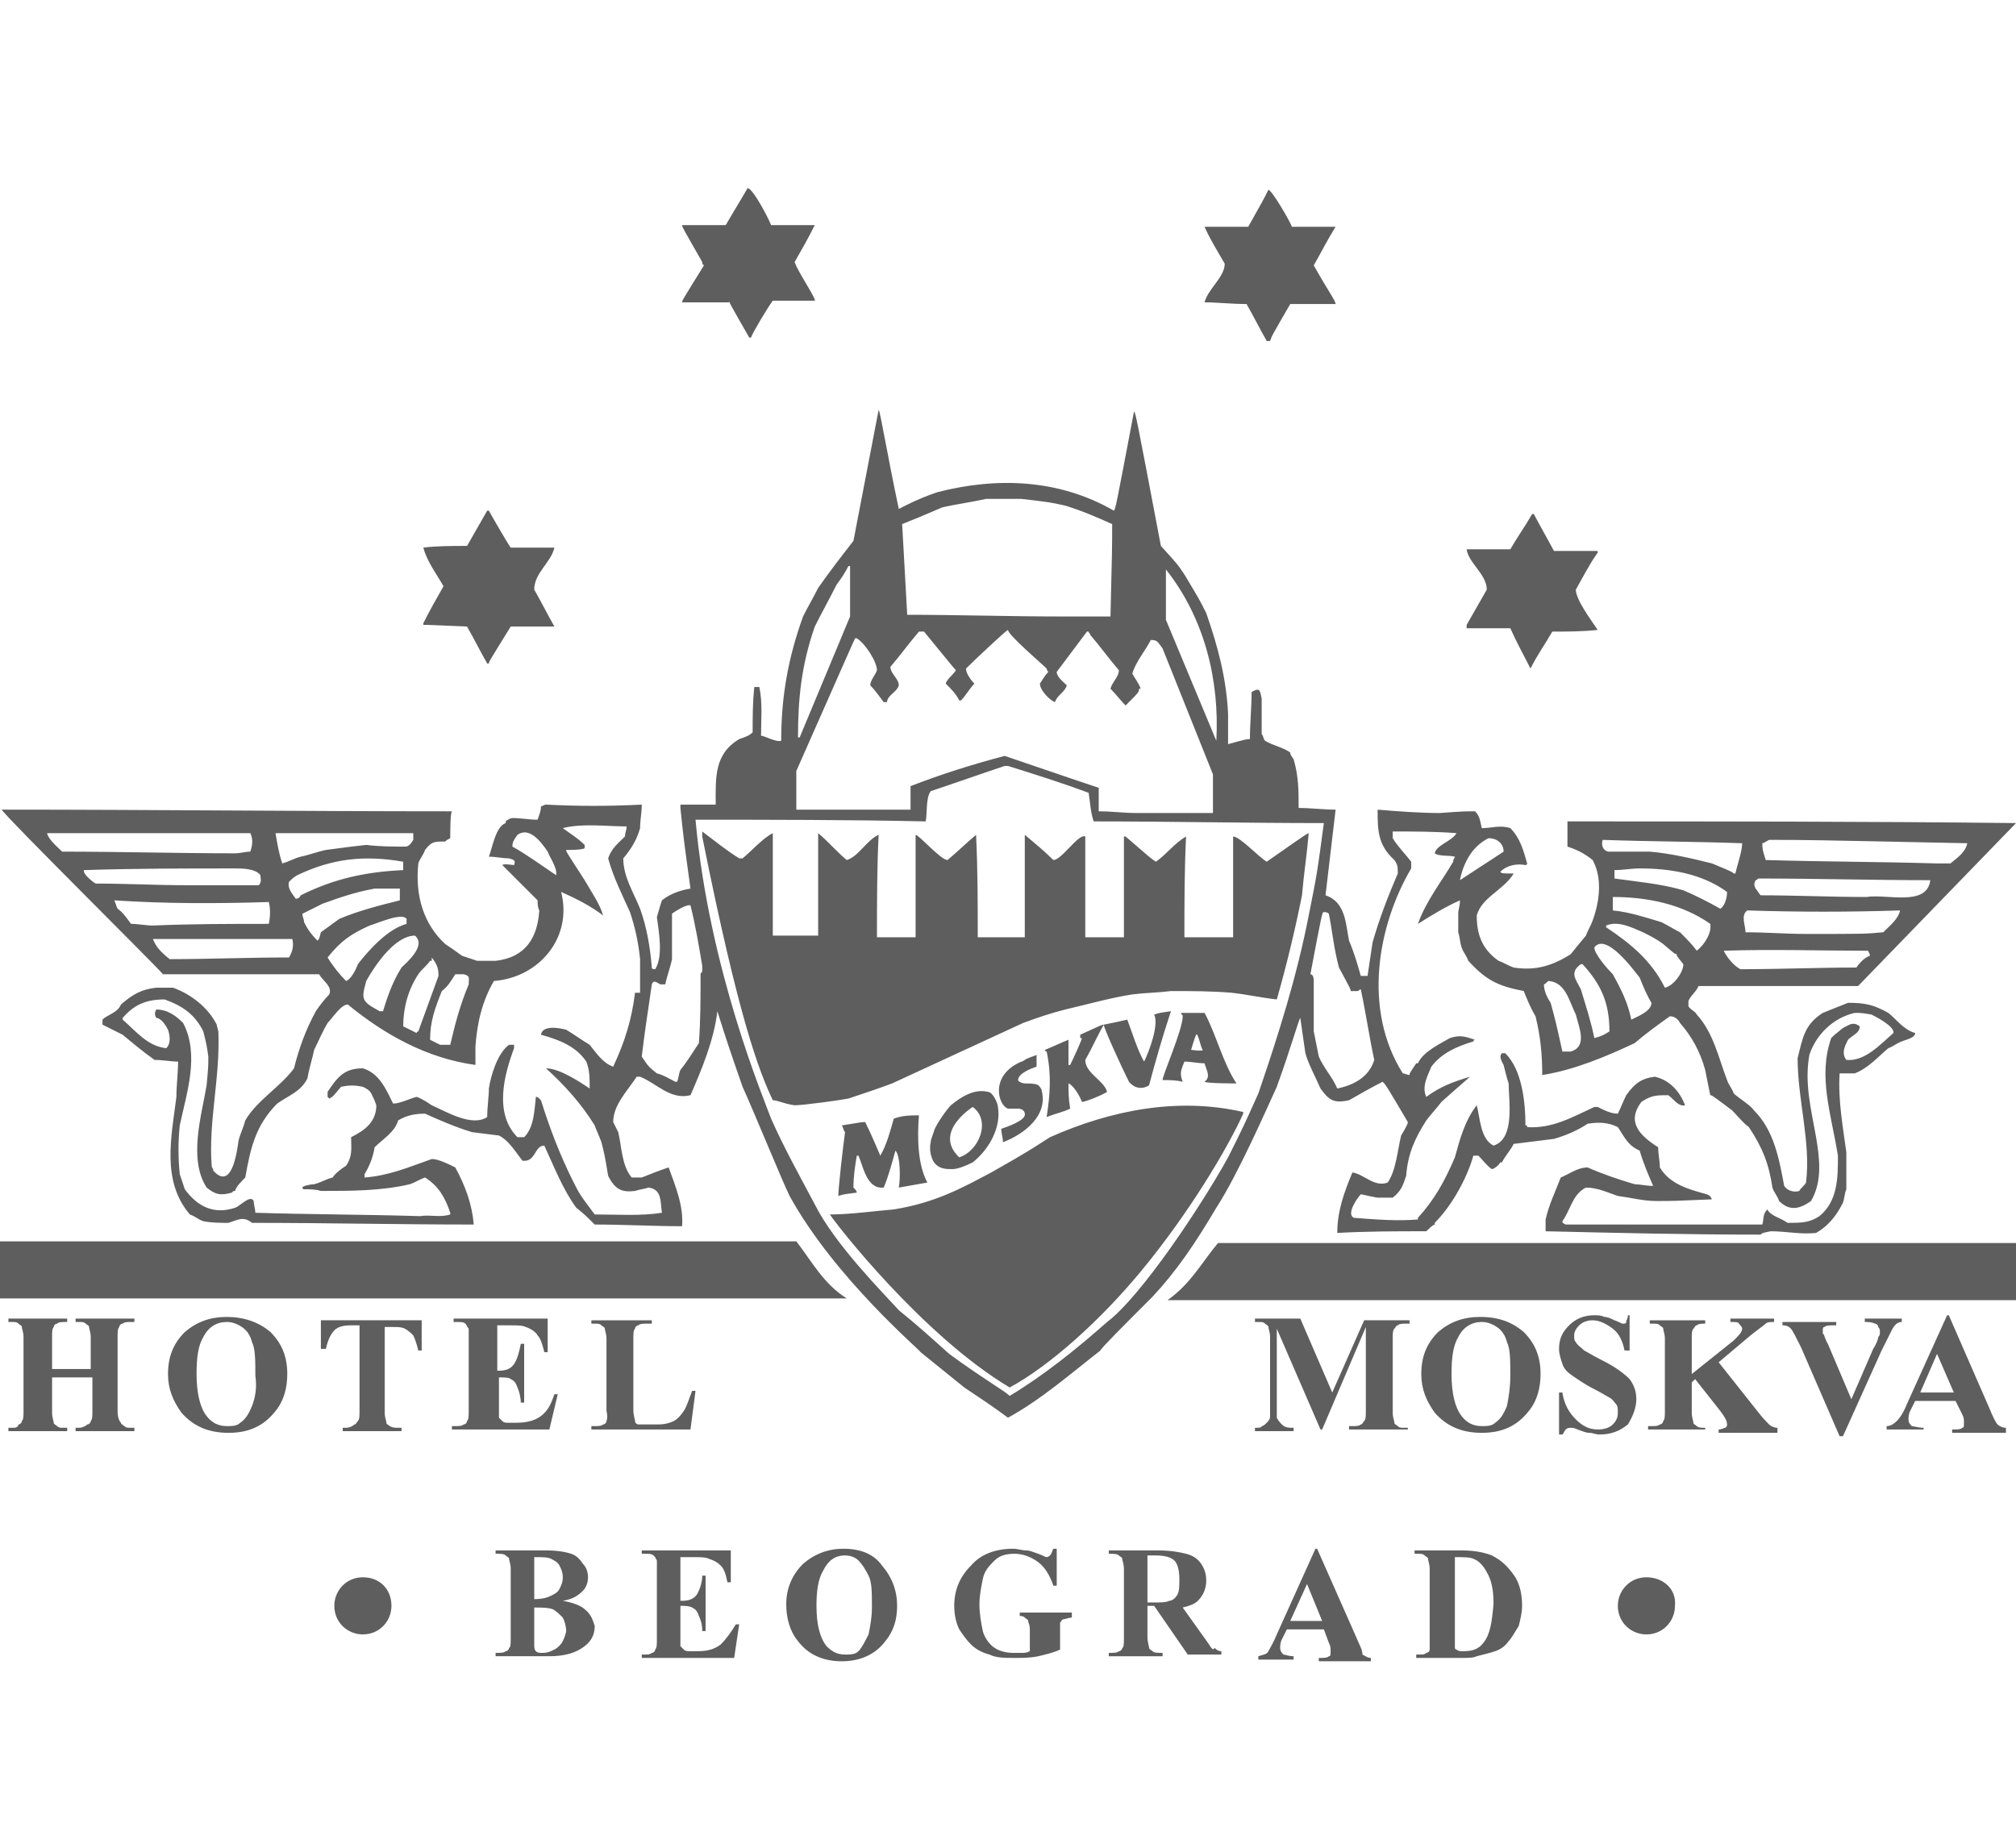 <?xml version="1.0" encoding="utf-8"?>
<!-- Generator: Adobe Illustrator 18.0.0, SVG Export Plug-In . SVG Version: 6.00 Build 0)  -->
<!DOCTYPE svg PUBLIC "-//W3C//DTD SVG 1.1//EN" "http://www.w3.org/Graphics/SVG/1.1/DTD/svg11.dtd">
<svg version="1.1" id="Layer_1" xmlns="http://www.w3.org/2000/svg" xmlns:xlink="http://www.w3.org/1999/xlink" x="0px" y="0px"
	 width="120px" height="110px" viewBox="0 -11 120 110" enable-background="new 0 -11 120 110" xml:space="preserve">
<path fill="#5E5E5E" d="M70.9,51.5c0,0,0.2-0.7,0.3-0.9c0.1-0.2,0.3,0.9,0.4,0.9C71.6,51.6,70.9,51.5,70.9,51.5 M73.6,53.5
	c-0.8-1.2-1.2-2.9-1.9-4.2c-0.5,0-0.9,0-1.4,0c0,0.1,0.1,0.1,0.1,0.2c0,0.8-1.2,3.5-1.2,3.8c0.4,0,0.8,0,1.2,0.1
	c-0.2-0.5-0.1-0.7,0.1-1.2c0.4,0,0.8,0.1,1.2,0.1c0.1,0.4,0.4,0.8,0,1.1C71.8,53.5,73.6,53.5,73.6,53.5 M69.5,66.4H120l0-3.4H72.5
	C71.5,64.2,70.9,65.4,69.5,66.4 M43.4,6.9c0,0.1,0,0.1,1.2,2.2h0.1c0.1-0.3,1-1.8,1.3-2.2c0.8,0,1.7,0,2.5,0c0.1-0.1-1-1.7-1.2-2.3
	c0.4-0.7,0.8-1.4,1.2-2.2c-0.9,0-1.8,0-2.6,0c-0.2-0.5-1.1-2.2-1.4-2.2c-0.4,0.7-0.9,1.5-1.3,2.2c-0.9,0-1.7,0-2.6,0
	c0,0.1,0,0.1,1.2,2.2c0,0.1,0,0.1,0.1,0.2c-1.3,2.1-1.3,2.1-1.3,2.2H43.4z M74.2,7.1c0.4,0.7,0.8,1.5,1.2,2.2h0.2
	C75.7,9,75.7,9,76.8,7.1h2.7c0-0.2-0.4-0.7-1.3-2.3c0.4-0.7,0.8-1.5,1.3-2.3c-0.9,0-1.8,0-2.6,0c-0.1-0.3-1.2-2.2-1.4-2.2
	c-0.3,0.6-0.3,0.6-1.2,2.2h-2.6c0.3,0.7,0.8,1.5,1.2,2.2c0,0.8-1,1.5-1.2,2.3C72.5,7,73.3,7.1,74.2,7.1 M27.8,26.3
	c0.4,0.7,0.8,1.5,1.2,2.2h0.1c0-0.1,0-0.1,1.3-2.2c0.9,0,1.7,0,2.6,0c-0.4-0.7-0.8-1.5-1.2-2.2c0-1,1-1.6,1.2-2.5
	c-0.9,0-1.7,0-2.6,0c-0.1-0.1-1.2-2-1.3-2.2h-0.1c-0.4,0.7-0.8,1.4-1.2,2.1c-0.9,0-1.8,0-2.6,0.1c0.2,0.8,0.8,1.6,1.2,2.3
	c-0.4,0.7-0.8,1.4-1.2,2.2v0.1C25.5,26.2,25.5,26.2,27.8,26.3 M91.1,28.8c0.4-0.8,0.9-1.5,1.3-2.2c0.9,0,1.8,0,2.7-0.1
	c-0.4-0.6-1.3-1.8-1.3-2.4c0.4-0.7,0.8-1.5,1.3-2.2c0,0,0-0.1,0-0.1c-0.9,0-1.8,0-2.6,0c-1.1-2-1.1-2-1.2-2.2c-0.1,0-0.1,0-0.1,0
	c-0.4,0.7-0.9,1.4-1.3,2.1c-0.9,0-1.8,0-2.6,0c0.1,0.8,1.2,1.5,1.2,2.4c-0.4,0.7-0.8,1.4-1.2,2.1v0.2h2.6
	C90.3,27.3,90.7,28,91.1,28.8 M68.4,53.6c0.4-1.5,0.8-2.9,1.3-4.4c-0.7,0.1-0.7,0.1-1,0.2c0.3,0.6-0.3,2.2-0.6,2.8
	c-0.4-0.7-0.7-1.7-1-2.5c-0.4,0.1-0.9,0.2-1.4,0.3c0,0.2,1,2.4,1.5,3.4C67.7,54,68.3,53.7,68.4,53.6 M53.1,53.5
	c2.6-1.2,5.2-2.4,7.8-3.6c0.8-0.3,1.7-0.6,2.5-0.8c1.3-0.3,2.7-0.7,4-0.9c0.8-0.1,1.5-0.1,2.3-0.2c1.2,0,2.4,0,3.6,0.1
	c0.9,0.1,1.8,0.3,2.7,0.4c0.6-2.1,1.1-4.2,1.5-6.2c0.1-1.2,0.3-2.5,0.4-3.7c-0.1,0-1.2,0.8-2.5,1.7c-0.5-0.3-1.6-1.5-2-1.5v6h-2.9
	c0-2,0-4,0.1-6c-0.7,0.4-1.2,1.1-1.8,1.5c-0.3-0.2-0.3-0.2-1.8-1.5c0,0,0,0-0.1,0v6h-2.3v-6c-0.4-0.2-1.4,1.4-1.9,1.4
	c-0.5-0.5-1.1-1-1.7-1.5c0,0,0,0,0,0.1c0,2,0,4,0,6c-1,0-1.9,0-2.8,0c0-2,0-4-0.1-6.1c-0.6,0.5-1.1,1-1.7,1.5
	c-0.4,0-1.7-1.5-1.9-1.5v6.1h-2.3c0-2,0-4.1,0.1-6.1c-0.7,0.3-1.2,1.3-1.9,1.5c-0.6-0.5-1.1-1.1-1.7-1.6v6.1H46v-6.1
	c-0.6,0.3-1.3,1.1-1.8,1.5H44c-0.8-0.5-1.4-1-2.2-1.6v0.3c2.2,11,3.4,14,4.2,15.7c0.3,0,0.6,0.2,1.3,0.3c0.5,0,2.7-0.3,3.2-0.4
	C51.4,54.1,52.3,53.8,53.1,53.5 M64.4,54.6c0.2,0,1.2-0.4,1.5-0.6c-0.2-0.7-1.3-1.1-1.3-1.9c0.4-0.7,0.7-1.4,1.1-2.1
	c-0.1,0-0.1,0-1.4,0.6v0.2h0.1c0,0.1-0.5,1.2-0.7,1.6h-0.1v-1.5c-0.5,0.2-0.9,0.4-1.4,0.6c0,0,0,0.1,0.1,0.1c0.3,1.4,0.2,2.6,0,3.9
	c0.5-0.2,1-0.3,1.4-0.5c-0.1-0.6-0.1-1-0.1-1.5C63.9,53.6,64.3,54.3,64.4,54.6 M59.6,56.2c0,0.3,0.1,0.5,0.1,0.8
	c1.3-0.5,2.7-1.6,2.3-3.1c0-0.1-0.2-0.3-0.2-0.3c-0.2-0.1-0.5-0.1-0.8-0.1c-0.1,0-0.4-0.1-0.4-0.2c0-0.4,0.8-0.7,1.1-0.8v-0.7
	c-0.2,0.1-0.3,0.1-0.5,0.2c-0.1,0-0.3,0.2-0.4,0.2c-1.9,0.8-1.4,2.6-0.8,2.8c0.2,0,0.4,0,0.6,0c0.3,0,0.4,0.2,0.4,0.3
	C61.1,55.7,59.9,56.1,59.6,56.2 M57.1,57.9c-1.6-1.5,0.8-3,0.8-3C59,55.7,58.3,57.5,57.1,57.9 M58.8,54c-0.8-0.2-1.6,0.3-2.2,0.8
	c-0.2,0.2-0.8,1-1,1.5c0,0.1-0.2,0.5-0.2,0.7c-0.1,0.4,0,0.9,0.2,1.2c0.3,0.4,0.7,0.4,1.1,0.4c0.3,0,0.8-0.2,1.2-0.4
	c1-0.8,1.7-2.1,1.5-3.3C59.4,54.7,59.1,54,58.8,54 M55.2,59.4c-0.6-1.1-0.6-2.8-0.5-4c-0.5,0-1,0-1.5,0.2c-0.2,0.7-0.4,1.5-0.8,2.2
	c-0.3-0.7-0.6-1.4-0.9-2c-0.2,0-0.2,0-1.4,0.2c0.1,0.1,0.1,0.3,0.2,0.4c-0.1,0.7-0.4,3.3-0.4,3.8c0.3-0.1,0.3-0.1,1.1-0.2
	c0-0.1-0.1-0.2-0.2-0.3c0-0.7,0.1-1.3,0.2-1.9h0.1c0.3,0.7,0.5,2,1.5,1.9c0.3-0.7,0.5-1.5,0.7-2.2c0.3,0.3,0.3,1.7,0.2,2.2
	C54.1,59.6,54.6,59.5,55.2,59.4 M47.4,62.9H0l0,3.4h50.4C49,65.4,48.4,64.2,47.4,62.9 M74,55.2c-3.9-0.9-7.9-0.1-11.5,1.5
	c-1.1,0.7-1.2,0.8-3.5,2.1c-1.7,0.9-3.3,1.8-5.8,2.2c-1.2,0.1-2.6,0.3-3.8,0.3c0.3,0.5,5.5,7.2,10.7,10.3c2.4-1.3,5.4-4,7.8-6.9
	c2.9-3.5,5.2-7.4,6.1-9.4V55.2z M65.9,67.7c-1.8,1.6-3.8,3.2-5.8,4.4c-0.3-0.3-1.7-1.1-3.6-2.5c-1-0.9-2-1.8-3-2.6
	c-0.9-1-3.8-3.9-5-6.3c-0.9-1.7-1.8-3.3-2.6-5.1c-0.4-1.1-3.7-8.9-4.5-17.8c4.5,0,9.1,0,13.7,0.1c0.1-0.5,0-1.4,0.3-1.8
	c1.5-0.5,2.9-1,4.4-1.5H60c1.6,0.5,3.2,1,4.8,1.6c0.1,0.6,0.1,1.1,0.3,1.7c4.5,0,9.1,0.1,13.7,0.1c-0.4,3-0.4,3-0.9,5.5
	c-0.7,3.6-1.8,7.1-3,10.6c-0.9,2-0.9,2-1.8,3.8C71.5,60.8,67.9,66.2,65.9,67.7 M41.8,46.8c0,0.1-0.1,0.1-0.1,0.2
	c0,1.4,0,2.8-0.1,4.1c-0.4,0.6-0.7,1.1-1.1,1.6c-0.1,0.2-0.1,0.5-0.2,0.7h-0.1c-0.4-0.2-0.7-0.4-1.1-0.5c-0.5-0.4-0.5-0.4-0.9-1
	c0.2-1.6,0.2-1.6,0.6-4.3c0.1-0.3,0.3-0.1,0.5,0c0.1,0,0.2,0,0.3,0c0.1-0.5,0.3-1,0.4-1.5c0-2,0-2,0-2.7c0.1-0.1,0.9-0.6,1.1-0.5
	c0.3,1.2,0.5,2.4,0.7,3.6V46.8z M50.9,27c0,0,0.1,0,0.1,0c0.5,0.3,1.2,1.4,1.2,1.9c-0.1,0.3-0.4,0.6-0.4,0.9c0.3,0.3,0.5,0.6,0.8,1
	h0.2c0-0.4,0.6-0.6,0.7-1c0-0.4-0.5-0.7-0.5-1.1c0.6-0.7,1.1-1.4,1.7-2.1H55c1.8,2.2,1.8,2.2,1.9,2.3c-0.1,0.2-0.6,0.6-0.6,0.8
	c0.3,0.3,0.6,0.6,0.8,1h0.1c0.3-0.3,0.5-0.7,0.8-1c-0.2-0.2-0.5-0.6-0.5-0.9c0.4-0.4,2.3-2.2,2.5-2.3c0,0.3,2,2,2.3,2.3
	c0,0,0,0.1,0.1,0.2c-0.2,0.2-0.3,0.4-0.5,0.7c0,0.4,0.6,1,0.9,1.1c0.1-0.4,0.6-0.6,0.7-1c-0.2-0.2-0.6-0.5-0.6-0.8
	c0.6-0.8,1.2-1.6,1.8-2.4c0,0,0.1,0,0.1,0c0,0.1,0.1,0.1,0.1,0.2c0.6,0.7,1.1,1.4,1.7,2.1c0,0.4-0.4,0.7-0.5,1.1
	c0.3,0.3,0.6,0.7,0.9,1c0.8-0.8,0.8-0.8,0.8-1h0.1c-0.1-0.3-0.4-0.7-0.5-0.9c0.2-0.7,0.8-1.4,1.1-2c0.4,0,0.4,0.1,0.7,0.5
	c1,2.5,2,5,3,7.5c0,0.7,0,1.5,0,2.3h-4.6c-0.7,0-1.4-0.1-2.2-0.1c0-0.5,0-0.9,0-1.4c-1.2-0.4-1.2-0.4-5.6-1.9
	c-1.9,0.5-3.8,1.1-5.6,1.8c0,0.5,0,0.9,0,1.4c-2.3,0-4.5,0-6.8,0c0-0.8,0-1.5,0-2.3C50.8,27.2,50.8,27.2,50.9,27 M48.5,26.3
	c0.4-0.8,0.9-1.7,1.3-2.5c0.3-0.4,0.5-0.7,0.7-1.1h0.1c0,1,0,2,0,3c-1,2.4-2,4.8-3,7.2h-0.1C47.5,30.6,47.7,28.6,48.5,26.3
	 M56.1,19.2c0.9-0.2,1.7-0.3,2.6-0.5h2.1c1.7,0.2,1.7,0.2,2.6,0.4c1,0.3,1.9,0.7,2.8,1.1c0,1.4,0,1.4-0.1,5.5h-3
	c-3,0-6.1-0.1-9.1-0.1c-0.1-1.8-0.2-3.6-0.3-5.4C54.7,19.8,54.7,19.8,56.1,19.2 M69.4,22.9c2.3,2.9,3.2,6.6,3,10.2
	c-1-2.4-2-4.8-3-7.2V22.9z M79.1,43.4c0.2,1,0.3,2.1,0.6,3.2c0.7,1.3,0.7,1.3,0.7,1.4c0.1,0,0.3,0,0.4,0c0.1,0,0.1-0.1,0.2-0.1
	c0.3,1.4,0.5,2.8,0.8,4.2c-0.3,1-1.2,1.5-2.2,1.7c-0.3-0.7-0.8-1.2-1.1-1.9c-0.1-0.5-0.2-1-0.3-1.5v-3C78.2,47.1,78.1,47,78,47
	c0.7-3.7,0.7-3.7,0.8-3.7C78.9,43.3,79,43.3,79.1,43.4 M84,40.7v-0.4c-0.3-0.4-0.8-0.9-1.1-1.4v-0.4c1.2,0,2.5,0,3.8,0.1
	c-0.3,0.5-1.2,0.7-1.3,1.2c0.3,0.2,0.8,0.1,1.2,0.2c0,0.1-0.1,0.1-0.1,0.3c-0.7,1.2-1.6,2.3-2.1,3.7c0.8-0.5,1.6-1,2.5-1.4
	c0,0.2,0,0.2-0.1,0.7v1.2c0.1,0.3,0.1,0.6,0.2,0.9c0.1,0.3,0.3,0.5,0.4,0.8c1.1,1.2,1.8,1.5,3.3,1.8c0.2,0.5,0.4,1,0.7,1.5
	c0.3,1.2,0.4,2.3,0.4,3.5c1.9-0.3,3.8-1.1,5.5-1.9c0.7-0.6,1.4-1.1,2.1-1.6c0.3,0,0.5,0.2,0.6,0.4c0.7,0.8,1.2,1.7,1.5,2.8
	c0.1,0.5,0.2,1,0.3,1.5c0.1,0,0.1,0,1.3,0.9c0.3,0.3,0.6,0.7,1,1c0.8,1.2,1.2,2.2,1.4,3.6c0.1,0.3,0.3,0.5,0.4,0.8
	c0.6,0.6,1.2,0.5,1.9,0c0.7-1.2,0.5-2.6,0.3-3.8c-0.3-1.7-0.7-3.2-0.4-4.9c0.4-1.2,1.4-2.2,2.7-2.5c0.4,0,0.4,0,1,0.1
	c0.2,0.1,1.4,0.7,1.3,1.1c-0.8,0.7-1.7,1.7-2.8,1.6c-0.3-0.4-0.1-0.8,0.1-1.2c0.3-0.3,0.7-0.4,0.7-0.8c-0.4-0.3-0.6-0.1-1,0.1
	c-0.5,0.4-0.5,0.4-0.7,0.6c-0.8,2.3,0,4.5,0.4,7c0,1.3,0,2.7-1.1,3.6c-0.6,0.4-1.1,0.4-1.9,0.4c-0.4-0.3-1-0.4-1.2-0.8
	c-0.3,0.3-0.2,0.6-0.3,0.9c-3.9,0-7.8,0-11.7,0C93,61.8,93,61.8,93,61.7c0.5-0.7,0.6-1.6,1.4-2c0.7,0,1.3,0.3,1.9,0.5
	c0.8,0.1,1.5,0.3,2.3,0.3c1,0,1,0,3.3-0.1c-0.1-0.2-0.1-0.2-0.3-0.3c-1.1-0.3-2.2-0.6-2.8-1.6c0-0.4-0.1-0.8-0.1-1.2
	c-1.1-0.7-1.9-1.5-1-2.7c0.6-0.4,0.9-0.4,1.6-0.4c0.3,0.2,0.6,0.7,1,0.6c-0.3-0.8-0.9-1.5-1.8-1.7c-0.8,0.1-1.2,0.4-1.7,1.1
	c-0.2,0.4-0.3,0.7-0.5,1.1c-0.4,0-0.8-0.2-1.2-0.4h-0.2c-1.3,0.6-2.5,1.3-4,1.2v-0.1c-0.1,0-0.1,0-0.1,0c0-1.4-0.2-3.3-1.2-4.3h-0.2
	c-0.2,0.2,0,0.5,0.1,0.7c0.1,0.4,0.2,0.8,0.3,1.1c0,1,0.4,3.3-0.9,3.7c-0.8-0.4-0.8-1.7-1-2.4c-0.7,0.9-1,2-1.3,3.1
	c-0.6,1.4-1.2,2.5-2.2,3.6c0,0,0,0.1,0,0.1c-1.3,0.1-2.5,0-3.8-0.1c-0.5-0.2,0.2-1.2,0.4-1.4c0.1,0,0.4,0.1,1,0.2c0.3,0,0.6,0,0.9,0
	c0.5-0.4,0.6-0.7,0.8-1.3c0.1-1.3,0.5-2.2,1.2-3.3c0.3-0.4,0.6-0.7,0.9-1.1c1-0.9,1.6-1.4,1.7-1.5c-1,0.3-1.8,0.6-2.6,1.2
	c-0.3-0.6,0.1-1.3,0.3-1.8c0.6-0.8,1.5-1.2,2.5-1.5c0,0,0-0.1,0.1-0.1c-0.6-0.2-0.9-0.3-1.5-0.1c-0.5,0.3-1.6,0.8-1.9,1.5h-0.1
	c-0.4,0.6-0.4,0.6-0.4,0.7c-0.1,0-0.3-0.1-0.4-0.1C81.1,49.1,82,44.1,84,40.7 M88.6,38.9c0.5,0,0.9,0.3,0.9,0.8
	c-0.9,0.6-1.7,1.1-2.6,1.7C87.1,40.4,87.6,39.4,88.6,38.9 M92.2,47.4c1,0.1,1.2,1.2,1.6,2c0.2,0.8,0.7,1.9-0.3,2.2
	c-0.2,0-0.3,0-0.5,0c-0.4-1.8-0.4-1.8-0.7-2.9c-0.2-0.3-0.4-0.7-0.4-1.1C92,47.6,92.1,47.4,92.2,47.4 M94.1,46.4c0,0,0.1,0,0.1,0
	c1.1,1.2,1.6,2.3,1.6,4c-0.3,0.2-0.5,0.3-0.9,0.4c-0.2-1-0.5-1.9-0.8-2.9C93.8,47.3,93.4,46.9,94.1,46.4 M97.6,47.2
	c0.2,0.5,0.4,1,0.7,1.5c0,0.5-0.8,0.8-1.2,1c-0.2-1-0.6-1.8-1.1-2.7c-0.3-0.3-1.1-1.2-1.1-1.6C95.6,44.5,97.2,46.7,97.6,47.2
	 M95.4,39c2.8,0.1,5.5,0.1,8.3,0.2c0,0.5-0.3,1.3-0.4,1.8h-0.1c-0.1-0.1-0.1-0.1-1.3-0.6c-1.2-0.3-2.5-0.6-3.7-0.7h-2.5
	C95.4,39.6,95.3,39.3,95.4,39 M104,43.2c3,0.1,6.1,0.1,9.1,0c-0.1,0.5-0.6,0.9-1,1.3c-1.1,0.1-1.1,0.1-4.6,0.1
	c-1.2,0-2.4-0.1-3.6-0.1C103.9,44.1,103.6,43.5,104,43.2 M104.5,41.4c0.1,0,0.1-0.1,0.2-0.1c3.4,0,6.8,0.1,10.2,0.1
	c-0.2,1.6-2.6,0.8-3.8,1c-2.1,0-4.2-0.1-6.3-0.1c-0.1-0.1-0.2-0.3-0.3-0.4C104.4,41.7,104.4,41.6,104.5,41.4 M105.3,39
	c2.2,0,2.2,0,11.8,0.2c-0.1,0.5-0.5,0.8-1,1.2c-0.3,0-0.6,0-0.9,0c-3.4-0.1-6.7-0.1-10.1-0.2c-0.1-0.4-0.2-0.5-0.2-1
	C105,39.2,105.1,39.1,105.3,39 M110.5,46.6c-2.3,0-4.6,0.1-6.9,0.1c-0.4-0.2-0.8-0.7-1-1.1c2.9-0.1,5.7,0,8.6,0
	c0,0.1,0.1,0.1,0.1,0.3C111,46,110.7,46.3,110.5,46.6 M102.4,43.1c-0.7-0.4-1.5-0.8-2.2-1.1c-1.4-0.4-2.7-0.5-4.1-0.7v-0.5
	c0.5,0,1-0.1,1.5-0.1c1.8,0,3.7,0.3,5.2,1.4C102.8,42.4,102.7,42.9,102.4,43.1 M101,45.6c-0.3-0.4-0.6-0.7-1-1.1
	c-0.4-0.2-0.7-0.4-1.1-0.6c-1-0.3-1.9-0.6-2.9-0.7v-0.8c2,0,4.1,0.4,5.8,1.6C101.9,44.5,101.5,45.2,101,45.6 M99.1,47.8
	c-0.8-1.6-2-2.6-3.5-3.6v-0.1c0.7-0.3,1.5,0.1,2.2,0.4c0.4,0.2,0.8,0.4,1.2,0.7c0.7,0.6,0.7,0.6,0.8,0.6c0,0.1,0,0.1,0.4,0.6
	C100.2,46.9,99.6,47.7,99.1,47.8 M37.8,48.1c-0.2,1.6-0.6,2.9-1.3,4.4c-0.6-0.2-1-0.8-1.4-1.3c-0.5-0.3-0.9-0.6-1.4-0.9
	c-0.4-0.1-1.4-0.3-1.5,0.3c1.1,0.3,2.1,0.7,2.7,1.6c0.2,0.5,0.2,1,0.2,1.6c-0.6-0.4-1.8-1.2-2.6-1.2c1.1,1,2.1,2.1,2.9,3.4
	c0.1,0.3,0.3,0.7,0.4,1c0.2,0.8,0.2,0.8,0.4,2c0.4,0.8,0.8,1,1.6,0.9c0.3-0.1,0.5-0.1,0.8-0.2c0.8,0.1,0.7,0.8,0.8,1.5
	c-1.3,0.2-2.6,0.1-4,0.1c-0.9-1.2-0.9-1.2-1.3-2c-0.8-1.6-1.4-3.2-1.9-4.8c-0.2-0.2-0.2-0.2-0.3-0.2c-0.1,0.8-0.1,1.8-0.7,2.4
	c-0.1,0-0.3,0-0.4,0c-1.4-1.4-0.8-3.7-0.2-5.3v-0.2c-0.1,0-0.2,0-0.3,0c-0.7,0.5-1.1,1.9-1.2,2.6c0,0.5-0.1,1.1-0.1,1.7
	c-0.9,0.6-2.4-0.3-3.3-0.7c-0.3-0.2-0.6-0.4-0.9-0.5c-0.4,0.1-1,0.4-1.4,0.4c-0.4-0.8-0.8-1.8-1.8-2.1c-1.1,0-1.5,0.5-2.1,1.4
	c0,0.1,0,0.2,0,0.3c0,0,0.1,0.1,0.1,0.1c0.2-0.1,0.2-0.1,0.7-0.7c0.5-0.1,0.8-0.1,1.3,0c0.2,0.1,0.4,0.2,0.5,0.4
	c0.1,0.2,0.2,0.4,0.3,0.7c0,1-0.7,1.5-1.5,1.9c0,0.7,0.1,1.1-0.3,1.7c-0.3,0.2-0.6,0.4-0.8,0.7c-0.4,0.1-0.7,0.3-1.1,0.4
	c-0.2,0-0.7,0.1-0.7,0.2c0,0,0,0.1,0.1,0.1c0.3,0,0.7,0,1,0.1c1.8,0,3.6,0,5.3-0.4c0.3-0.1,0.6-0.3,0.9-0.4c0.8,0.5,1.2,1.2,1.5,2.1
	c0,0,0,0.1,0,0.1c-0.6,0.2-1.2,0-1.8,0.1c-3.3-0.1-6.6-0.1-9.8-0.2c0-0.2-0.1-0.5-0.1-0.7c-0.2-0.4-0.8,0.3-1.1,0.4
	c-1.2,0.4-2.2,0-3-1.1c-0.1-0.3-0.2-0.6-0.3-0.9c-0.1-1-0.1-1.9,0-2.9c0.4-1.9,1.2-4.2,0.2-6.1c-0.4-0.4-0.9-0.8-1.6-0.8
	c-0.1,0.2-0.1,0.3,0,0.5c0.3,0,0.6,0.5,0.7,0.7c0.1,0.3,0.2,0.8-0.1,1.1c-1.1-0.1-1.8-1-2.6-1.7c0,0,0-0.1,0-0.1
	c0.7-0.8,1.4-1.1,2.5-1.1c1.1,0.4,1.8,0.9,2.3,1.9c0.2,0.8,0.2,0.8,0.3,1.5c0,0.6,0,0.6-0.1,1.7c-0.3,1.8-1.1,4.4,0,6.1
	c0.5,0.4,0.8,0.5,1.5,0.3c0.1-0.1,0.1-0.1,0.2-0.1c0-0.2,0.4-0.6,0.6-0.8c0.3-1.7,0.6-3.1,1.9-4.4c0.7-0.5,1.4-0.7,1.8-1.5
	c0.1-0.6,0.3-1.2,0.4-1.7c0.3-0.6,0.5-1.1,0.8-1.6c0.3-0.3,0.8-1.1,1.2-1.1c2.2,1.8,4.7,3.2,7.6,3.6c0-0.4,0-0.8,0-1.1
	c0.1-1.4,0.4-2.7,1.1-3.9c2.7-0.2,4.7-2.6,4-5.3c0.9,0.4,1.7,0.8,2.5,1.4c-0.2-0.7-0.7-1.4-1.1-2.1c-1.1-1.7-1.1-1.7-1.1-1.8
	c0.3,0,0.9,0,1.1-0.1c0-0.1,0-0.1,0-0.2c-0.4-0.4-0.9-0.7-1.3-1c1.2-0.3,2.6-0.1,3.8-0.1c0,0.2-0.1,0.4-0.1,0.6
	c-0.4,0.4-0.8,0.7-1,1.3c0.3,1.1,0.8,2.1,1.3,3.2c0.3,0.9,0.5,1.8,0.6,2.8V48.1z M19.5,46c0.8-1,1.4-1.4,2.5-1.9
	c0.4-0.1,1.9-0.8,2.2-0.4v0.3c-1.1,0.3-2.2,1.5-2.9,2.4c-0.1,0.3-0.4,0.9-0.7,1C20.2,47,19.8,46.5,19.5,46 M18.9,45
	c-0.4-0.4-0.6-0.7-0.8-1.1c0-0.2-0.1-0.3-0.1-0.5c0.4-0.2,0.8-0.4,1.2-0.6c1.1-0.4,2-0.7,3.1-0.9c0.5,0,1,0,1.5,0c0,0.2,0,0.5,0,0.7
	c-1.2,0.3-2.4,0.6-3.6,1.1c-0.4,0.3-0.7,0.5-1.1,0.8C19,44.9,19,44.9,18.9,45 M17.6,42.5c-0.2-0.3-0.5-0.6-0.4-1
	c0.1-0.1,0.3-0.3,0.5-0.4c2.1-1,4-1.2,6.3-0.8v0.5c-2.2,0.1-4.1,0.5-6.1,1.5C17.8,42.5,17.7,42.5,17.6,42.5 M17.2,46
	c-2.4,0-4.8,0.1-7.1,0.1c-0.5-0.4-0.8-0.7-1-1.2h8.3C17.5,45.3,17.4,45.7,17.2,46 M7,43.1c-0.1-0.2-0.1-0.3-0.2-0.5
	c3,0.2,6.1,0.2,9.2,0.1c0.1,0.4,0.1,0.8,0,1.3c-2.3,0-4.6,0-6.9,0.1c-0.4,0-0.9-0.1-1.3-0.1C7.5,43.6,7.3,43.3,7,43.1 M5,40.8
	c3-0.1,6-0.1,9-0.1c0.4,0,1.2,0,1.5,0.4c0,0.2,0.1,0.4-0.1,0.6c-1.4,0-2.9,0-4.3,0c-1.8,0-3.6-0.1-5.4-0.1C5.5,41.5,4.9,41,5,40.8
	 M2.8,38.6c4,0,8.1,0,12.1,0c0.2,0.4,0.1,0.8,0,1.1c-0.3,0-0.6,0.1-0.9,0.1c-3.4,0-6.9-0.1-10.3-0.1C3.4,39.4,2.9,39,2.8,38.6
	 M24.6,38.6V39c-0.2,0.3-0.2,0.3-0.4,0.4c-0.8,0-1.6,0-2.4-0.1c-0.9,0.1-0.9,0.1-2.4,0.3c-0.5,0.1-1,0.3-1.5,0.4
	c-0.4,0.1-0.7,0.3-1.1,0.4c-0.2-0.6-0.3-1.2-0.4-1.8H24.6z M23.9,46.6c-0.5,0.8-0.8,1.6-1.1,2.6h-0.2c-1.1-0.6-1.1-0.7-0.8-1.8
	c0.5-0.9,1.7-2.7,2.9-2.7C25.4,45.3,24.2,46.3,23.9,46.6 M25.7,46c0.3,0.4,0.4,0.6,0.4,1.1c-0.4,1.1-0.8,2.2-1.2,3.3
	c0,0-0.1,0-0.1,0.1c-0.4-0.2-0.4-0.2-0.8-0.4c0-1.1,0.3-2.2,0.9-3.1c0.2-0.3,0.5-0.5,0.7-0.8H25.7z M27.1,47h0.5
	c0.4,0.1,0.3,0.2,0.3,0.6c-0.5,1.2-0.8,2.3-1.1,3.6h-0.6c-0.2-0.1-0.4-0.2-0.6-0.3c0-1.1,0.3-1.9,0.7-2.9
	C26.7,47.7,26.9,47.3,27.1,47 M30.5,39.4c0-0.3,0.1-0.4,0.3-0.7c0.7-0.5,1.4,0.4,1.8,1c0.1,0.3,0.6,1,0.5,1.4
	C32.2,40.5,31.4,39.9,30.5,39.4 M68.6,66.2c1.4-1.5,2.5-3.1,3.8-5.3c1.3-2,3-5.9,3.6-7.2c0.9-2.5,1.3-4,1.4-4.1
	c0.1,0.7,0.2,1.4,0.3,2.1c0.2,0.7,0.6,1.4,0.9,2.1c0.5,0.7,0.8,0.9,1.7,0.7c0.7-0.4,1.4-0.8,2-1.1c0.2,0.2,0.2,0.2,1.5,2.4
	c0,0.1-0.1,0.3-0.4,0.8c-0.2,0.8-0.3,2.1-0.8,2.8c-0.8,0.3-1.4-0.5-2.1-0.6c-0.5,1.2-0.9,2.3-0.9,3.6c1.8-0.1,3.5-0.1,5.3-0.1
	c0.1-0.1,0.4-0.4,0.5-0.4c0,0,0-0.1,0-0.1c1-1,1.9-2.6,2.3-4c0.1,0,0.2,0,0.3,0c0.3,0.3,0.5,0.6,0.8,0.8c0.1,0,0.4-0.2,0.5-0.4h0.1
	c0.2-0.4,0.5-0.7,0.7-1.1c0.8-0.1,1.6-0.2,2.4-0.3c0.7-0.2,1.4-0.5,2-0.9c0.6-0.1,1.2-0.1,1.8,0.2c0.4,0.6,0.6,1.1,1.3,1.4
	c0.2,0.7,0.5,1.4,0.8,2.1c-0.4,0-0.8-0.1-1.1-0.1c-1-0.3-1.9-0.6-2.8-1c-0.6,0-1.1,0.4-1.6,0.6c-0.3,0.8-0.7,1.6-0.9,2.5
	c0,0.2,0,0.5,0,0.7c4.3,0.1,8.5,0.2,12.8,0.2c0.1-0.1,0.1-0.1,0.6-0.2c0.9,0,1.8,0.2,2.7,0.1c0.7-0.4,1.2-1,1.6-1.8
	c0.1-0.3,0.1-0.6,0.2-0.8v-2.2c-0.2-1.5-0.5-3.1-0.4-4.7c0.3,0,0.6,0,0.9,0c0.8-0.3,1.4-1,2-1.5c0.3-0.1,0.5-0.3,0.8-0.4
	c0.2-0.1,0.8-0.2,0.8-0.5c-0.7-0.2-1.1-0.8-1.6-1.2c-0.9-0.5-1.4-0.6-2.4-0.6c-0.5,0.2-1,0.4-1.5,0.6c-1.1,0.7-1.2,1.5-1.5,2.7
	c0,2.5,0.8,5,0.5,7.4c-0.1,0.2-0.3,0.3-0.4,0.5c-0.3,0.1-0.7,0-0.9-0.3c-0.3-1.6-0.6-3.3-1.8-4.5c-0.2-0.3-1-0.8-1.2-1
	c-0.1-0.3-0.3-0.5-0.4-0.8c-0.5-1.3-0.8-2.8-1.8-3.9c-0.1-0.2-0.4-0.3-0.5-0.5v-0.3c0.1-0.3,0.5-0.6,0.6-0.9h9.5
	c0.2-0.2,9.4-9.7,9.4-9.7c-8.9-0.1-17.8-0.1-26.7-0.1c0,0.5,0,1,0,1.5c0.6,0.2,1,0.4,1.5,0.8c0.6,1.1,0.4,2.5,0,3.6
	c-0.1,0.3-0.3,0.6-0.4,0.9c-0.5,0.6-0.5,0.6-0.9,1.1c-1.1,0.7-2.1,1-3.4,0.8c-0.3-0.1-0.6-0.3-0.9-0.4c-1-0.7-1.3-1.6-1.3-2.7
	c0.3-1.1,1.6-1.5,2.2-2.5c-0.7,0-0.7,0-0.8-0.1c0.4-0.4,1-0.5,1.5-0.4c0,0,0.1,0,0.1-0.1c-0.2-0.7-0.4-1.5-1-2.1
	c-0.6-0.2-1.1,0-1.7,0c-0.1-0.4-0.1-0.7-0.4-1c-0.7,0-0.7,0-2.1,0.1c-1.2,0-2.5-0.1-3.7-0.2c0,1.2,0,2.1,1,3
	c0.2,0.3,0.2,0.4,0.2,0.8c-0.6,1.4-1.1,2.7-1.5,4.1c-0.1,0.7-0.2,1.3-0.3,2H81c-0.2-0.7-0.4-1.4-0.7-2.1c-0.2-1-0.2-2.3-1.4-2.7
	c0.2-1.7,0.4-3.4,0.6-5.1c-0.7,0-1.5-0.1-2.2-0.1c0-1,0-1.9-0.3-2.9c-0.2-0.3-0.2-0.3-0.2-0.4c-0.4-0.3-1-0.4-1.5-0.7
	c-0.1-0.1-0.1-0.3-0.2-0.4v-2.1c-0.1-0.5-0.1-0.7-0.6-0.4c0,0.9-0.1,1.9-0.1,2.8c-0.2,0-0.2,0-1.3,0.3c0-0.6,0-1.2,0-1.8
	c-0.1-2.1-0.6-4-1.3-6c-0.4-0.8-0.4-0.8-1.3-2.3c-0.4-0.6-0.4-0.6-1.4-1.7c-1.5-7.9-1.5-7.9-1.6-8c-1.1,5.8-1.1,5.8-1.2,5.9
	c-3.3-1.9-7-2-10.5-1.1c-1.2,0.4-2.1,0.9-2.3,1c-0.7-3.3-1.1-5.8-1.2-5.9c-0.5,2.6-1,5.2-1.5,7.8c-0.7,0.9-1.4,1.8-2.1,2.8
	c-0.3,0.6-0.6,1.1-0.9,1.7c-0.9,2.5-1.3,4.8-1.3,7.4c-0.3,0.1-1-0.3-1.2-0.3c0-1,0.1-1.9-0.1-2.9c-0.1,0-0.2,0-0.3,0
	c-0.1,0.9-0.1,1.8-0.1,2.7c-0.2,0.2-0.5,0.3-0.8,0.4c-1.5,0.9-1.4,2.3-1.4,3.9c-0.7,0-1.4,0-2.1,0c0,0.1,0,0.1,0,0.2
	c0.2,1.9,0.2,1.9,0.6,4.8c-0.6,0.1-1.2,0.3-1.7,0.7c-0.1,0.3-0.1,0.3-0.3,1c0.1,0.8,0.4,2.3-0.1,3.1c-0.1,0-0.2,0-0.2-0.1
	c-0.1-1.2-0.3-2.4-0.7-3.5c-0.4-1-1-1.9-1-3c0.5-0.6,0.8-1.1,1-1.8c0-0.5,0.1-0.9,0.1-1.4c-1.9,0.1-3.8,0.1-5.7,0
	c-0.1,0-0.2,0.1-0.3,0.1c0,0.3-0.1,0.5-0.2,0.8c-0.5,0-1-0.1-1.5-0.1c-0.1,0-0.3,0.1-0.4,0.2v0.1c-0.6,0.2-0.8,1.5-1,2
	c0.4,0,0.8,0.1,1.2,0.1c0.3,0.1,0.4,0.1,0.3,0.4c-0.1,0-0.6-0.1-0.7,0c0.7,0.7,1.4,1.4,2.1,2.1c0,0.2,0,0.4,0.1,0.6
	c-0.1,1.6-0.8,2.8-2.6,3h-1.1c-0.3-0.1-0.6-0.2-0.9-0.3c-0.4-0.3-0.7-0.5-1-0.7c-1.3-1.2-1.8-2.9-1.6-4.8c0.1-0.3,0.3-0.5,0.4-0.8
	c0.4-0.5,0.5-0.5,1.2-0.5c0.1-0.1,0.1-0.1,0.3-0.2c0-0.3,0-1.5,0.1-1.6c-8.9,0-17.9-0.1-26.8-0.1c0.3,0.5,9.2,9.3,9.6,9.8
	c3.1,0,6.2,0,9.3,0c0.2,0.4,0.8,0.7,0.6,1.2c-0.3,0.3-0.6,0.7-0.8,1c-0.6,1.1-1,2.2-1.3,3.4c-0.8,1.1-2.2,1.9-2.9,3.1
	c-0.1,0.4-0.3,0.8-0.4,1.2c-0.1,0.7-0.4,3-1.5,1.8c0-0.1-0.1-0.2-0.1-0.3c-0.2-2.6,0.5-5.2,0.4-7.9c0-0.2-0.1-0.4-0.1-0.5
	c-0.5-1-1.5-1.8-2.6-2.2c-0.3,0-0.7,0-1,0c-0.9,0.1-1.4,0.4-2.1,1c-0.2,0.5-0.8,0.6-1.1,0.9V50c0.4,0.2,0.8,0.4,1.2,0.6
	c0.6,0.5,1.2,1,1.9,1.5c0.5,0,1,0.1,1.4,0.1c0,0.7-0.1,1.4-0.1,2.1c-0.3,2.4-0.9,5,0.8,7c0.3,0.1,0.5,0.3,0.8,0.4
	c0.5,0.1,1,0.1,1.5,0.1c0.6-0.2,0.9-0.4,1.4,0c4.4,0,8.8,0.1,13.2,0.1c-0.1-1.2-0.5-2.3-1.1-3.4c-0.4-0.2-1-0.5-1.4-0.5
	c-1.4,0.5-2.6,1-4,1.1c0-0.1,0-0.1,0-0.2c0.3-0.5,0.5-1,0.6-1.6c0.5-0.5,1.2-0.9,1.4-1.6c0.5-0.3,1-0.4,1.6-0.4
	c0.9,0.4,1.8,0.8,2.8,1.1l1.6,0.2c0.6,0.3,1,1,1.4,1.5c0.8,0.1,0.7-0.9,1.3-0.9c0.6,1.3,1.1,2.6,1.9,3.7c0.4,0.3,0.7,0.6,1.1,1
	c1.8,0,3.5,0.1,5.2,0.1c0.1-1.2-0.4-2.4-0.8-3.5c-0.6,0.2-1.1,0.4-1.6,0.6c-0.2,0-0.4,0-0.6,0c-0.6-0.7-0.6-1.9-0.8-2.7
	c-0.1-0.2-0.2-0.4-0.3-0.6c0-1,0.8-1.8,1.4-2.7c0,0,0.1,0,0.2,0c1,0.4,1.8,1.4,3,1.1c0.7-1.6,1.4-3.3,1.6-5c0.6,1.9,0.6,1.9,1.5,4.5
	c0.6,1.3,2.4,5.7,2.8,6.5c2.7,4.9,7.8,9.2,7.8,9.3l2.6,2.1c0.9,0.6,1.8,1.2,2.6,1.8c2-1.1,3.7-2.6,5.5-4
	C65.5,69.3,66.9,67.9,68.6,66.2 M51.7,86.3c-0.2,0.4-0.4,0.8-0.6,1c-0.2,0.2-0.5,0.2-0.8,0.2c-0.5,0-0.8-0.2-1.1-0.5
	c-0.4-0.5-0.6-1.3-0.6-2.4c0-0.9,0.1-1.6,0.4-2.1c0.3-0.6,0.7-0.9,1.3-0.9c0.3,0,0.6,0.1,0.8,0.3c0.2,0.2,0.4,0.5,0.6,0.9
	c0.2,0.4,0.2,1,0.2,1.9C51.9,85.3,51.8,85.8,51.7,86.3 M50.2,81.2c-0.9,0-1.7,0.3-2.4,0.9c-0.6,0.6-1,1.4-1,2.4
	c0,0.8,0.2,1.6,0.7,2.2c0.6,0.8,1.5,1.2,2.6,1.2c1.1,0,2-0.4,2.6-1.2c0.5-0.6,0.7-1.3,0.7-2.1c0-0.9-0.3-1.7-0.9-2.4
	C52,81.5,51.2,81.2,50.2,81.2 M88.3,86.8c-0.3,0.4-0.7,0.5-1.2,0.5c-0.2,0-0.3,0-0.4-0.1c-0.1,0-0.1-0.1-0.1-0.1c0-0.1,0-0.2,0-0.5
	v-4.9c0.5,0,0.9,0,1.1,0.1c0.3,0.1,0.6,0.4,0.8,0.8c0.3,0.5,0.4,1.1,0.4,1.9C88.8,85.6,88.7,86.3,88.3,86.8 M88.8,81.6
	c-0.5-0.2-1.1-0.3-1.8-0.3h-2.8v0.2h0.2c0.2,0,0.3,0,0.4,0.1c0.1,0.1,0.2,0.1,0.2,0.2c0,0.1,0.1,0.3,0.1,0.6v4.2c0,0.3,0,0.5,0,0.6
	c0,0.1-0.1,0.2-0.2,0.2c-0.1,0.1-0.2,0.1-0.4,0.1h-0.2v0.2H87c0.4,0,0.7,0,0.9-0.1c0.4-0.1,0.8-0.2,1.1-0.3c0.3-0.1,0.6-0.3,0.8-0.6
	c0.2-0.2,0.4-0.6,0.6-0.9c0.1-0.4,0.2-0.8,0.2-1.2c0-0.6-0.1-1.2-0.4-1.7C89.8,82.3,89.4,81.9,88.8,81.6 M60.4,85.2h0.2
	c0.2,0,0.3,0,0.4,0.1c0.1,0.1,0.2,0.1,0.2,0.2c0,0.1,0.1,0.2,0.1,0.5v1.3c-0.2,0.1-0.3,0.1-0.5,0.1c-0.2,0-0.3,0-0.5,0
	c-0.4,0-0.8-0.1-1.1-0.3c-0.3-0.2-0.6-0.6-0.7-1c-0.1-0.5-0.2-1-0.2-1.6c0-0.5,0.1-1,0.2-1.5c0.1-0.5,0.4-0.8,0.7-1.1
	c0.3-0.3,0.7-0.4,1.2-0.4c0.5,0,1,0.2,1.4,0.5c0.4,0.3,0.7,0.8,0.9,1.4h0.2v-2.2h-0.2c-0.1,0.2-0.1,0.3-0.2,0.4
	c-0.1,0.1-0.2,0.1-0.2,0.1c-0.1,0-0.2-0.1-0.5-0.2c-0.3-0.1-0.5-0.2-0.7-0.2c-0.3,0-0.5-0.1-0.8-0.1c-1,0-1.9,0.3-2.5,1
	c-0.7,0.7-1,1.5-1,2.4c0,0.5,0.1,1,0.3,1.4c0.2,0.3,0.4,0.6,0.7,0.9c0.3,0.3,0.7,0.5,1.1,0.6c0.4,0.2,0.9,0.2,1.5,0.2
	c0.5,0,0.9,0,1.4-0.1c0.4-0.1,0.9-0.2,1.3-0.4V86c0-0.2,0-0.4,0-0.4c0.1-0.1,0.1-0.2,0.2-0.2c0.1,0,0.3-0.1,0.5-0.1V85h-3.1V85.2z
	 M33.5,86.7c-0.1,0.2-0.3,0.4-0.5,0.5c-0.2,0.1-0.4,0.2-0.7,0.2c-0.2,0-0.3,0-0.4-0.1c-0.1-0.1-0.1-0.2-0.1-0.4l0-0.2v-2
	c0.5,0,0.8,0,1.1,0.1c0.2,0.1,0.4,0.3,0.6,0.5c0.1,0.2,0.2,0.5,0.2,0.8C33.7,86.2,33.6,86.5,33.5,86.7 M31.8,81.7c0.5,0,0.8,0,1,0.1
	c0.2,0.1,0.4,0.2,0.5,0.4c0.1,0.2,0.2,0.4,0.2,0.7c0,0.3-0.1,0.5-0.2,0.7c-0.1,0.2-0.3,0.3-0.5,0.4c-0.2,0.1-0.5,0.2-1,0.2V81.7z
	 M34.8,84.8c-0.2-0.2-0.7-0.4-1.3-0.5c0.6-0.1,0.9-0.3,1.2-0.6c0.2-0.2,0.3-0.5,0.3-0.8c0-0.3-0.1-0.6-0.3-0.8
	c-0.2-0.3-0.4-0.5-0.7-0.6c-0.3-0.1-0.8-0.2-1.5-0.2h-3v0.2c0.3,0,0.5,0,0.6,0.1c0.1,0.1,0.2,0.1,0.2,0.2c0,0.1,0.1,0.3,0.1,0.6v4.1
	c0,0.3,0,0.6-0.1,0.6c0,0.1-0.1,0.2-0.2,0.2c-0.1,0.1-0.3,0.1-0.6,0.1v0.2h3.2c0.9,0,1.6-0.2,2.1-0.6c0.4-0.3,0.6-0.7,0.6-1.2
	C35.3,85.5,35.2,85.1,34.8,84.8 M76.8,85.5l1-2.2l0.9,2.2H76.8z M80.7,86.4l-2.3-5.2h-0.1l-2.3,5.1c-0.2,0.5-0.4,0.8-0.5,1
	c-0.1,0.2-0.3,0.2-0.6,0.3v0.2h2.1v-0.2c-0.3,0-0.5-0.1-0.6-0.1c-0.1-0.1-0.2-0.2-0.2-0.4c0-0.1,0-0.3,0.1-0.5l0.3-0.6h2.2l0.3,0.8
	c0.1,0.2,0.1,0.3,0.1,0.4c0,0.1,0,0.1,0,0.2c0,0.1,0,0.2-0.1,0.2c-0.1,0.1-0.3,0.1-0.5,0.1h-0.1v0.2h3.1v-0.2
	c-0.2,0-0.3-0.1-0.5-0.2C81.1,87.2,80.9,86.9,80.7,86.4 M42.9,86.9c-0.4,0.3-0.8,0.4-1.4,0.4h-0.4c-0.2,0-0.3,0-0.4-0.1
	c-0.1-0.1-0.1-0.1-0.2-0.2c0-0.1,0-0.3,0-0.6v-1.8c0.3,0,0.5,0,0.7,0.1c0.2,0.1,0.3,0.2,0.4,0.5c0.1,0.2,0.2,0.5,0.2,0.9H42v-3.3
	h-0.2c0,0.5-0.2,0.9-0.3,1.1c-0.2,0.3-0.5,0.4-0.9,0.4h-0.1v-2.6h0.7c0.5,0,0.8,0,1,0.1c0.3,0.1,0.5,0.2,0.7,0.4
	c0.2,0.2,0.3,0.5,0.4,1h0.2v-1.9h-5.3v0.2h0.2c0.2,0,0.4,0,0.5,0.1c0.1,0.1,0.1,0.1,0.2,0.3c0,0.1,0,0.2,0,0.5v4.2
	c0,0.3,0,0.5-0.1,0.6c0,0.1-0.1,0.2-0.2,0.2c-0.1,0.1-0.3,0.1-0.4,0.1h-0.2v0.2h5.5l0.3-2h-0.2C43.5,86.2,43.2,86.6,42.9,86.9
	 M70.1,83.9c-0.1,0.2-0.3,0.4-0.5,0.4c-0.2,0.1-0.5,0.1-1,0.1h-0.3v-2.8h0.5c0.5,0,0.9,0.1,1.1,0.3c0.2,0.2,0.3,0.6,0.3,1.1
	C70.2,83.4,70.2,83.7,70.1,83.9 M71.9,86.8l-1.5-2.1c0.4-0.1,0.7-0.2,0.9-0.4c0.3-0.3,0.5-0.7,0.5-1.2c0-0.4-0.1-0.7-0.3-1
	c-0.2-0.3-0.5-0.5-0.9-0.6c-0.4-0.1-0.9-0.2-1.7-0.2H66v0.2c0.3,0,0.5,0,0.6,0.1c0.1,0.1,0.2,0.1,0.2,0.2c0,0.1,0.1,0.3,0.1,0.6v4.1
	c0,0.3,0,0.6-0.1,0.6c0,0.1-0.1,0.2-0.2,0.2c-0.1,0.1-0.3,0.1-0.6,0.1v0.2h3.2v-0.2c-0.3,0-0.5,0-0.6-0.1c-0.1-0.1-0.2-0.1-0.2-0.2
	c0-0.1-0.1-0.3-0.1-0.7v-1.8h0.4l2,2.9h2v-0.2c-0.2,0-0.3-0.1-0.4-0.2C72.2,87.3,72.1,87.1,71.9,86.8 M89.7,72.7
	c-0.2,0.5-0.4,0.8-0.7,1c-0.2,0.2-0.5,0.2-0.8,0.2c-0.5,0-0.9-0.2-1.2-0.6c-0.4-0.5-0.6-1.4-0.6-2.5c0-1,0.1-1.7,0.4-2.2
	c0.3-0.6,0.8-0.9,1.4-0.9c0.3,0,0.6,0.1,0.9,0.3c0.3,0.2,0.5,0.5,0.6,0.9c0.2,0.4,0.2,1.1,0.2,2C89.9,71.6,89.8,72.2,89.7,72.7
	 M88.1,67.4c-1,0-1.8,0.3-2.5,0.9c-0.7,0.7-1,1.5-1,2.5c0,0.9,0.3,1.6,0.8,2.3c0.7,0.8,1.6,1.2,2.8,1.2c1.2,0,2.1-0.4,2.8-1.3
	c0.5-0.6,0.7-1.4,0.7-2.2c0-1-0.3-1.8-1-2.5C90,67.7,89.2,67.4,88.1,67.4 M79.3,71.9l-1.9-4.4h-2.7v0.2h0.2c0.2,0,0.3,0,0.4,0.1
	c0.1,0.1,0.2,0.1,0.2,0.2c0,0.1,0.1,0.3,0.1,0.6v4.2c0,0.3,0,0.5,0,0.5c0,0.2-0.1,0.3-0.2,0.4c-0.1,0.1-0.2,0.2-0.3,0.2
	C75.1,74,74.9,74,74.8,74h-0.1v0.2H77V74c-0.3,0-0.5,0-0.7-0.2c-0.1-0.1-0.2-0.2-0.3-0.4c0-0.1,0-0.3,0-0.6v-4.7l2.6,6h0.1l2.6-6.1
	V73c0,0.3,0,0.5-0.1,0.6c-0.1,0.1-0.1,0.2-0.2,0.2c-0.1,0.1-0.3,0.1-0.5,0.1h-0.2v0.2h3.5V74h-0.2c-0.2,0-0.3,0-0.4-0.1
	c-0.1-0.1-0.2-0.1-0.2-0.2c0-0.1-0.1-0.3-0.1-0.6v-4.4c0-0.3,0-0.5,0.1-0.6c0.1-0.1,0.1-0.2,0.2-0.2c0.1-0.1,0.3-0.1,0.5-0.1h0.2
	v-0.2h-2.7L79.3,71.9z M104.6,73l-2.3-2.9l1.9-1.6c0.5-0.4,0.8-0.6,0.9-0.7c0.1-0.1,0.3-0.1,0.5-0.1v-0.2h-2.6v0.2
	c0.3,0,0.5,0,0.5,0.1c0.1,0.1,0.2,0.2,0.2,0.3c0,0.2-0.2,0.4-0.5,0.7l-2.5,2v-2.1c0-0.3,0-0.5,0.1-0.6c0.1-0.1,0.1-0.2,0.2-0.2
	c0.1-0.1,0.3-0.1,0.5-0.1v-0.2h-3.3v0.2h0.2c0.2,0,0.3,0,0.4,0.1c0.1,0.1,0.2,0.1,0.2,0.2c0,0.1,0.1,0.3,0.1,0.6V73
	c0,0.3,0,0.5-0.1,0.6c0,0.1-0.1,0.2-0.2,0.2c-0.1,0.1-0.3,0.1-0.5,0.1h-0.2v0.2h3.4V74c-0.2,0-0.4,0-0.5-0.1
	c-0.1-0.1-0.2-0.1-0.2-0.2c0-0.1-0.1-0.3-0.1-0.6v-1.8l0.2-0.2l1.5,1.9c0.3,0.4,0.4,0.6,0.4,0.8c0,0.1,0,0.1-0.1,0.2
	c-0.1,0-0.2,0.1-0.4,0.1v0.2h3.5V74c-0.2,0-0.4-0.1-0.5-0.2C105.2,73.7,104.9,73.4,104.6,73 M113.2,67.7v-0.2h-2.2v0.2
	c0.2,0,0.4,0,0.6,0.1c0.1,0,0.2,0.1,0.2,0.2c0.1,0.1,0.1,0.2,0.1,0.3c0,0.1,0,0.2-0.1,0.3c0,0.1-0.1,0.4-0.3,0.7l-1.3,3l-1.4-3.3
	c-0.2-0.3-0.2-0.6-0.3-0.6c0-0.1,0-0.2,0-0.2c0-0.1,0-0.2,0.1-0.2c0.1-0.1,0.3-0.1,0.6-0.1h0.1v-0.2h-3.2v0.2c0.3,0,0.4,0.1,0.5,0.2
	c0.1,0.1,0.3,0.5,0.6,1.1l2.3,5.3h0.2l2.3-5.1c0.3-0.6,0.5-1,0.6-1.2C112.8,67.8,113,67.7,113.2,67.7 M114.3,71.9l1-2.3l1,2.3H114.3
	z M118.4,72.8l-2.4-5.5h-0.1l-2.4,5.3c-0.2,0.5-0.4,0.8-0.6,1c-0.2,0.2-0.4,0.3-0.6,0.3v0.2h2.2V74c-0.3,0-0.6-0.1-0.7-0.1
	c-0.1-0.1-0.2-0.2-0.2-0.4c0-0.1,0-0.3,0.1-0.5l0.3-0.6h2.4l0.4,0.8c0.1,0.2,0.1,0.3,0.1,0.4c0,0.1,0,0.1,0,0.2c0,0.1,0,0.2-0.1,0.2
	c-0.1,0.1-0.3,0.1-0.5,0.1h-0.1v0.2h3.2V74c-0.2,0-0.4-0.1-0.5-0.2C118.8,73.7,118.6,73.3,118.4,72.8 M97.4,72.3
	c0-0.4-0.1-0.8-0.4-1.2c-0.3-0.3-0.8-0.7-1.6-1.1c-0.6-0.3-0.9-0.5-1.1-0.6c-0.2-0.2-0.4-0.3-0.5-0.5c-0.1-0.1-0.1-0.2-0.1-0.4
	c0-0.2,0.1-0.4,0.3-0.6c0.2-0.2,0.5-0.3,0.8-0.3c0.4,0,0.8,0.2,1.2,0.5c0.4,0.3,0.6,0.8,0.7,1.3H97L97,67.3h-0.1
	c0,0.2-0.1,0.3-0.1,0.4c0,0.1-0.1,0.1-0.2,0.1c-0.1,0-0.2-0.1-0.5-0.2c-0.2-0.1-0.4-0.2-0.6-0.2c-0.2-0.1-0.4-0.1-0.6-0.1
	c-0.6,0-1.1,0.2-1.5,0.6c-0.4,0.4-0.6,0.8-0.6,1.4c0,0.3,0.1,0.6,0.2,0.9c0.1,0.3,0.3,0.5,0.6,0.7c0.3,0.2,0.7,0.5,1.3,0.8
	c0.4,0.2,0.7,0.4,0.9,0.5c0.2,0.1,0.3,0.3,0.4,0.4c0.1,0.1,0.1,0.3,0.1,0.5c0,0.3-0.1,0.5-0.3,0.7c-0.2,0.2-0.5,0.3-0.9,0.3
	c-0.5,0-0.9-0.2-1.3-0.6c-0.4-0.4-0.7-0.9-0.8-1.6h-0.2v2.5H93c0.1-0.1,0.1-0.2,0.2-0.3c0.1-0.1,0.2-0.1,0.3-0.1
	c0.1,0,0.2,0,0.4,0.1c0.3,0.1,0.5,0.2,0.7,0.2c0.2,0,0.4,0.1,0.6,0.1c0.7,0,1.2-0.2,1.7-0.6C97.2,73.3,97.4,72.8,97.4,72.3
	 M4.5,67.7h0.2c0.2,0,0.3,0,0.4,0.1c0.1,0.1,0.2,0.1,0.2,0.2c0,0.1,0.1,0.3,0.1,0.6v1.9H3.1v-1.9c0-0.3,0-0.5,0.1-0.6
	c0-0.1,0.1-0.2,0.2-0.2c0.1-0.1,0.3-0.1,0.5-0.1H4v-0.2H0.5v0.2h0.2c0.2,0,0.3,0,0.4,0.1c0.1,0.1,0.2,0.1,0.2,0.2
	c0,0.1,0.1,0.3,0.1,0.6V73c0,0.3,0,0.5-0.1,0.6c0,0.1-0.1,0.2-0.2,0.2C1.1,73.9,1,74,0.8,74H0.5v0.2H4V74H3.8c-0.2,0-0.3,0-0.4-0.1
	c-0.1-0.1-0.2-0.1-0.2-0.2c0-0.1-0.1-0.3-0.1-0.6V71h2.4V73c0,0.3,0,0.5-0.1,0.6c0,0.1-0.1,0.2-0.2,0.2C5.1,73.9,4.9,74,4.7,74H4.5
	v0.2H8V74H7.8c-0.2,0-0.3,0-0.4-0.1c-0.1-0.1-0.2-0.1-0.2-0.2C7.1,73.6,7,73.4,7,73v-4.4c0-0.3,0-0.5,0.1-0.6c0-0.1,0.1-0.2,0.2-0.2
	c0.1-0.1,0.3-0.1,0.5-0.1H8v-0.2H4.5V67.7z M15,72.7c-0.2,0.5-0.4,0.8-0.7,1c-0.2,0.2-0.5,0.2-0.8,0.2c-0.5,0-0.9-0.2-1.2-0.6
	c-0.4-0.5-0.6-1.4-0.6-2.5c0-1,0.1-1.7,0.4-2.2c0.3-0.6,0.8-0.9,1.4-0.9c0.3,0,0.6,0.1,0.9,0.3c0.3,0.2,0.5,0.5,0.6,0.9
	c0.2,0.4,0.2,1.1,0.2,2C15.3,71.6,15.2,72.2,15,72.7 M13.5,67.4c-1,0-1.8,0.3-2.5,0.9c-0.7,0.7-1,1.5-1,2.5c0,0.9,0.3,1.6,0.8,2.3
	c0.7,0.8,1.6,1.2,2.8,1.2c1.2,0,2.1-0.4,2.8-1.3c0.5-0.6,0.7-1.4,0.7-2.2c0-1-0.3-1.8-1-2.5C15.4,67.7,14.5,67.4,13.5,67.4
	 M36.1,73.6c0,0.1-0.1,0.2-0.2,0.2c-0.1,0.1-0.3,0.1-0.5,0.1h-0.2v0.2h5.9l0.3-2.3h-0.2c-0.2,0.5-0.3,0.9-0.5,1.2
	c-0.2,0.3-0.4,0.5-0.6,0.6c-0.2,0.1-0.5,0.2-0.9,0.2h-0.6c-0.3,0-0.5,0-0.6,0c-0.1,0-0.2-0.1-0.2-0.2c0-0.1-0.1-0.3-0.1-0.7v-4.2
	c0-0.3,0-0.5,0.1-0.6c0-0.1,0.1-0.2,0.2-0.2c0.1-0.1,0.3-0.1,0.5-0.1h0.3v-0.2h-3.6v0.2h0.2c0.2,0,0.3,0,0.4,0.1
	c0.1,0.1,0.2,0.1,0.2,0.2c0,0.1,0.1,0.3,0.1,0.6V73C36.2,73.4,36.1,73.6,36.1,73.6 M19.2,69.3h0.2c0.1-0.5,0.3-0.9,0.5-1.1
	c0.2-0.2,0.5-0.3,1-0.3h0.5V73c0,0.3,0,0.5-0.1,0.6c-0.1,0.1-0.1,0.2-0.2,0.2C21,73.9,20.8,74,20.6,74h-0.2v0.2h3.5V74h-0.2
	c-0.2,0-0.3,0-0.5-0.1c-0.1-0.1-0.2-0.1-0.2-0.2c0-0.1-0.1-0.3-0.1-0.6v-5.1h0.5c0.3,0,0.5,0,0.7,0.1c0.2,0.1,0.4,0.3,0.5,0.4
	c0.1,0.2,0.2,0.5,0.3,0.9h0.2v-1.8h-6V69.3z M33.2,72H33c-0.2,0.6-0.4,1-0.8,1.3c-0.4,0.3-0.9,0.4-1.5,0.4h-0.4
	c-0.2,0-0.3,0-0.4-0.1c-0.1-0.1-0.1-0.1-0.2-0.2c0-0.1,0-0.3,0-0.7V71c0.3,0,0.6,0,0.7,0.1c0.2,0.1,0.3,0.2,0.4,0.5
	c0.1,0.2,0.2,0.6,0.2,0.9h0.2V69h-0.2c-0.1,0.5-0.2,0.9-0.4,1.2c-0.2,0.3-0.5,0.4-0.9,0.4h-0.1v-2.7h0.7c0.5,0,0.8,0,1,0.1
	c0.3,0.1,0.6,0.3,0.7,0.5c0.2,0.2,0.3,0.6,0.4,1h0.2v-2h-5.6v0.2h0.2c0.2,0,0.4,0,0.5,0.1c0.1,0.1,0.1,0.2,0.2,0.3
	c0,0.1,0,0.3,0,0.6V73c0,0.3,0,0.5-0.1,0.6c0,0.1-0.1,0.2-0.2,0.2c-0.1,0.1-0.3,0.1-0.5,0.1h-0.2v0.2h5.8L33.2,72z M98,82.9
	c-1,0-1.7,0.8-1.7,1.7c0,1,0.8,1.7,1.7,1.7c1,0,1.7-0.8,1.7-1.7C99.8,83.6,99,82.9,98,82.9 M21.6,82.9c-1,0-1.7,0.8-1.7,1.7
	c0,1,0.8,1.7,1.7,1.7c1,0,1.7-0.8,1.7-1.7C23.3,83.6,22.6,82.9,21.6,82.9"/>
</svg>
